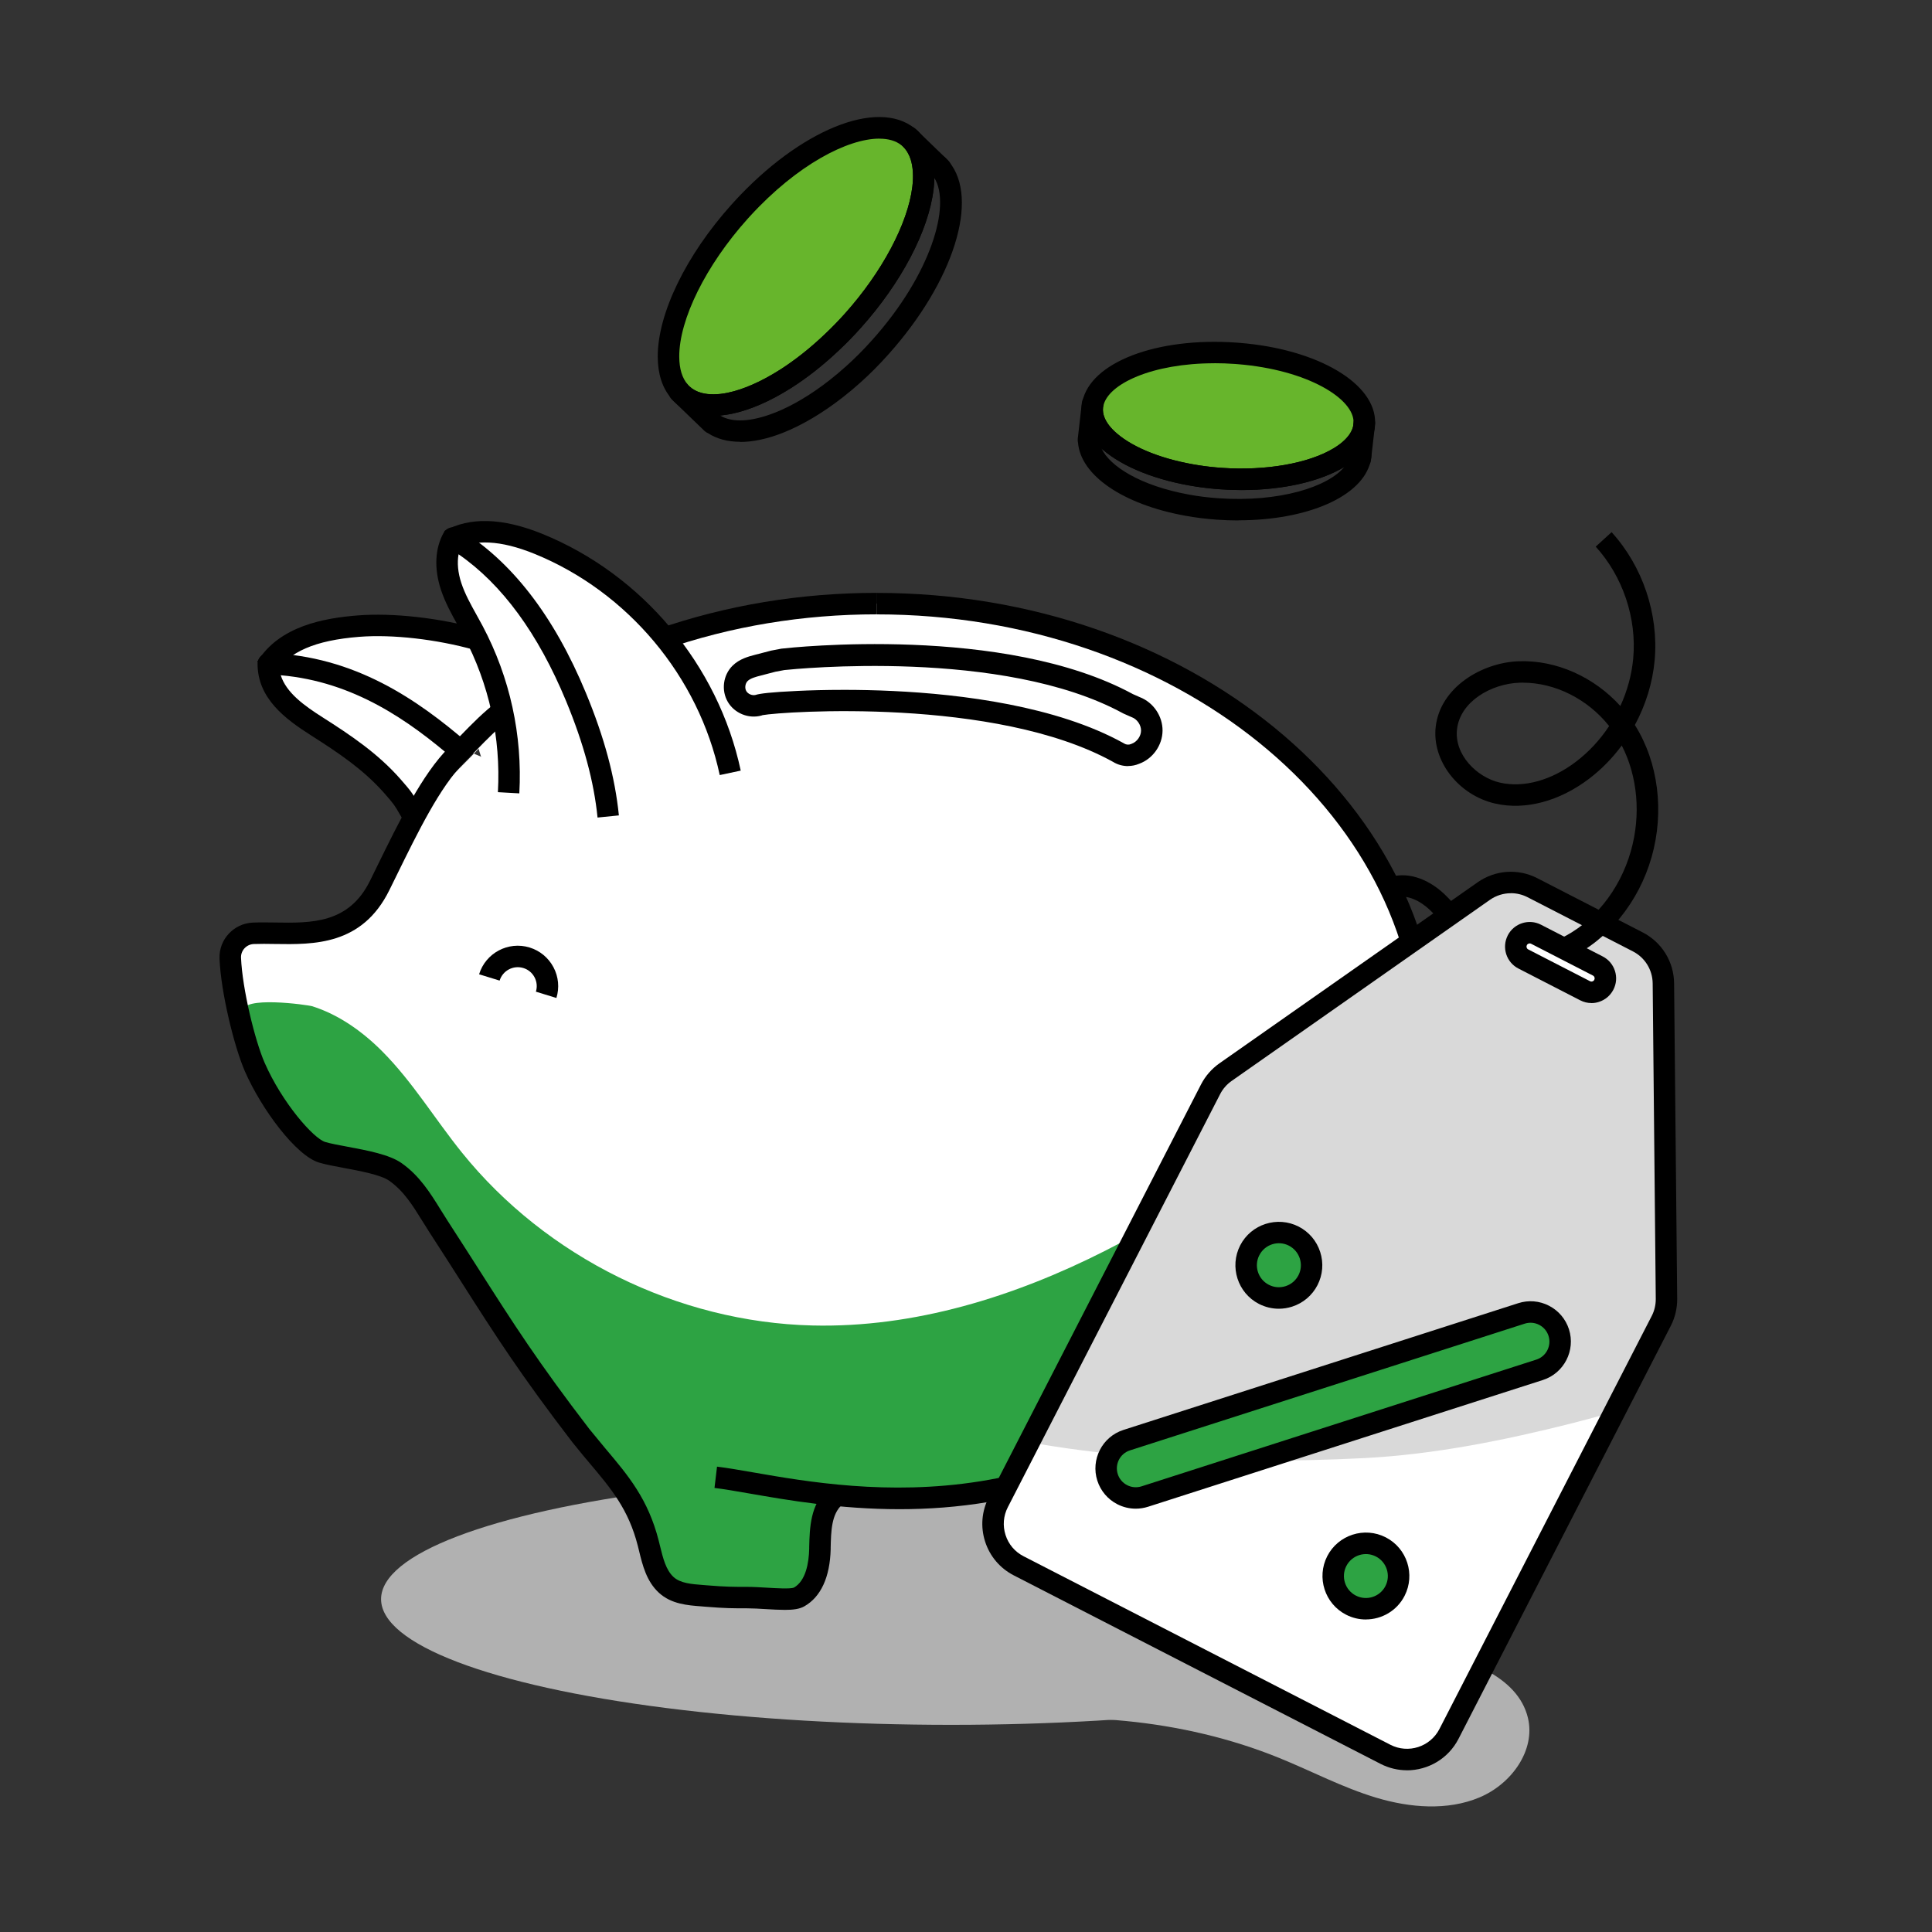 <?xml version="1.0" encoding="UTF-8"?>
<svg xmlns="http://www.w3.org/2000/svg" id="Warstwa_1" data-name="Warstwa 1" viewBox="0 0 450 450">
  <rect x="0" y="0" width="450" height="450" fill="#333333" stroke="none"/>
  <defs>
    <style>
      .cls-1 {
        fill: #d9d9d9;
      }

      .cls-2 {
        fill: #fff;
      }

      .cls-3 {
        fill: #b1b1b1;
      }

      .cls-4 {
        fill: #2da343;
      }

      .cls-5 {
        fill: #67b52c;
      }
    </style>
  </defs>
  <path class="cls-3" d="M225.33,401.75c24.41-3.46,49.99-1.48,72.65,7.72,7.54,3.06,14.73,6.89,22.55,9.24,7.82,2.35,16.59,3.09,24.08-.06,7.49-3.15,13.07-11,11.28-18.5-2.36-9.9-14.73-14-25.25-16.41-27.94-6.42-56.94-12.87-85.18-7.76-6.71,1.21-13.7,3.32-18.02,8.28-4.32,4.95-4.5,13.47,1.21,16.98"></path>
  <g>
    <ellipse class="cls-3" cx="221.53" cy="372.47" rx="132.77" ry="29.28"></ellipse>
    <g>
      <g>
        <g>
          <path class="cls-2" d="M298.2,308.72c-49.88,57.06-110.39,38.02-130.13,35.68l27.71,4.55c-3.37,3.02-3.37,7.87-3.47,12.16-.1,4.28-1.01,9.31-4.87,11.18-3.59,1.74-7.77-.18-11.73-.64-3.28-.38-6.59.27-9.89.41-3.3.14-6.87-.35-9.3-2.59-2.64-2.42-3.31-6.24-4.19-9.71-2.5-9.84-8.29-17.35-15.72-24.27l1.36.95c-15.44-20.13-21.75-30.81-34.46-50.42-3.1-4.78-5.41-9.46-10.06-12.75-3.56-2.52-12.87-3.33-17.05-4.57-4.14-1.23-11.74-10.8-15.71-19.87-2.33-5.33-5.4-17.78-5.7-25.36-.12-3.07,2.28-5.65,5.35-5.78,9.61-.41,22.68,2.59,29.44-11.13,5.58-11.32,11.38-23.86,17.83-30.31,3.95-3.95,6.96-7.41,11.39-10.8l-10.37,9.77c-13.21-11.34-26.92-19.7-44.8-20.3,0,6.95,6.04,11.23,11.32,14.59,6.42,4.09,14.89,12.86,19.97,18.63,3.06,3.47,39.92-41.53,42.27-37.55,0,0-43.88-5.1-52.56-4.41-7.74.61-17.06,2.48-21.44,9.64l117.29,49.24c15.51-5.4,6.99-64.13,24.93-64.13,70.92,0,128.42,46.7,128.42,104.31.11,8.71-1.22,17.4-3.83,25.71l1.4-5.44c-.89,23.06-14.75,43.16-29.19,61.15-3.03,3.77-6.15,7.51-8.47,11.76-4.02,7.34-5.47,15.86-9.45,23.22-.73,1.36-1.62,2.74-2.99,3.45-1.27.66-2.76.66-4.18.64-6.32-.08-12.63-.16-18.95-.24-.98-.01-2.11-.09-2.71-.86-.46-.58-.47-1.39-.49-2.13-.12-6.64-1.74-13.24-4.71-19.18l47.74-34.59Z"></path>
          <path class="cls-2" d="M109.5,145.67c-1.11-6.91-9.08-15.58-3.98-20.37,5.96-5.59,18.39,0,25.46,4.07,7.8,4.5,16.82,12.28,22.73,17.91,2.1,2,15.85-3.48,25.27-4.67,9.42-1.19,12.75-3.31,25.27-2.02,9.28.95,7.89,27.42,8.09,36.75.23,11.08.44,22.36-2.66,33-3.09,10.64-10.06,20.73-20.37,24.8-15.96,6.3-33.99-3.6-45.5-16.32-10.14-11.21-17.71-24.38-27.74-35.66-8.78-9.87-4.55-24.85-6.58-37.48Z"></path>
        </g>
        <g>
          <path d="M154.54,151.34l-1.64-4.72c16.25-5.66,33.53-8.53,51.36-8.53v5c-17.26,0-33.99,2.78-49.71,8.25Z"></path>
          <path class="cls-4" d="M56.75,235.61c-.8-3.74,14.91-1.58,16.04-1.22,6.21,1.98,11.74,5.95,16.3,10.55,7.03,7.08,12.23,15.74,18.49,23.5,19.65,24.39,50.32,39.53,81.63,40.29,23.75.58,47.16-6.72,68.34-17.47,10.74-5.45,21.01-11.8,30.99-18.54,9.72-6.57,41.51-29.58,43.12-41.01,1.46-10.37,1.17,22.9.23,31.85-1.22,11.56-6.45,22.9-12.06,32.92-8.24,14.72-18.6,28.27-25.68,43.58-2.56,5.53-4.69,11.29-8.02,16.39-3.34,5.09-7.97,7.49-13.89,8.89-5.92,1.4-14.5,2.67-17.05-2.86-1.56-3.37-1.79-9.83-2.34-13.5s-.62-6.73-4.24-7.56c-2.56-.59-5.16.61-7.57,1.65-11.53,4.98-24.32,7.02-36.83,5.86-4.44-.41-9.94-.74-12.26,3.07-2.17,3.57.16,8.27-.82,12.33-.82,3.41-3.94,5.89-7.29,6.94-3.35,1.05-6.93.79-10.44.79-12.66,0-18.99-2.26-20.67-6.67-9.53-25.06-14-26.02-17.44-31.06-23.53-34.53-24.18-31.39-40.94-59.55-.62-1.04-20.75-7.2-21.78-7.81-10.65-6.36-14.22-24.05-15.79-31.36Z"></path>
          <path d="M129.6,232.45l-4.78-1.47c.35-1.13.23-2.32-.32-3.36s-1.48-1.81-2.61-2.15c-2.33-.71-4.8.6-5.52,2.93l-4.78-1.47c1.52-4.96,6.79-7.76,11.76-6.24,2.4.74,4.38,2.37,5.56,4.59,1.18,2.22,1.42,4.77.69,7.17Z"></path>
          <path d="M209.5,351.52c-13.95,0-26.07-2.11-34.91-3.65-3.21-.56-5.98-1.04-8.17-1.3l.59-4.96c2.33.28,5.16.77,8.44,1.34,24.75,4.31,76.27,13.28,119.51-36.19l3.76,3.29c-29.56,33.82-62.69,41.47-89.23,41.47Z"></path>
          <path d="M355.21,225.44c-5.24,0-10.35-1.69-14.24-4.96-1.8-1.51-3.26-3.25-4.67-4.93-1.1-1.31-2.13-2.54-3.28-3.63-2.07-1.96-5.24-3.73-7.92-2.8l-1.63-4.73c4.06-1.41,8.92.05,12.99,3.9,1.36,1.29,2.54,2.69,3.68,4.05,1.33,1.59,2.59,3.09,4.05,4.32,4.92,4.13,12.79,4.96,19.12,2.01l2.11,4.53c-3.25,1.51-6.75,2.25-10.21,2.25Z"></path>
          <path d="M276.6,367.9c-.23,0-.45,0-.67,0l-18.95-.24c-.97-.01-3.25-.04-4.65-1.82-.98-1.25-1-2.68-1.02-3.63-.11-6.25-1.64-12.51-4.44-18.1l4.47-2.24c3.13,6.26,4.85,13.26,4.97,20.25,0,.15,0,.34.01.5.15.02.38.03.71.04l18.95.24c1.07.01,2.26.03,3-.36.78-.41,1.42-1.45,1.94-2.42,1.88-3.47,3.16-7.2,4.51-11.15,1.38-4.03,2.81-8.2,4.94-12.08,2.23-4.07,5.12-7.66,7.92-11.14l.79-.98c15.93-19.84,29.18-38,30-59.36l1.08-20.56c-.04-56.11-56.51-101.75-125.92-101.75v-5c72.19,0,130.92,47.92,130.92,106.81v.13s-1.08,20.59-1.08,20.59c-.88,22.86-14.6,41.72-31.09,62.27l-.8.99c-2.79,3.46-5.42,6.72-7.43,10.4-1.92,3.51-3.22,7.3-4.6,11.31-1.36,3.97-2.77,8.07-4.84,11.9-.88,1.64-2.05,3.45-4.03,4.48-1.59.83-3.31.93-4.71.93ZM256.37,362.93h0Z"></path>
          <path d="M182.77,374.97c-1.26,0-2.72-.08-4.42-.18-1.46-.09-2.98-.18-4.26-.18-3.35,0-5.19,0-9.82-.38l-.84-.07c-3.32-.25-7.08-.54-9.95-3.17-2.9-2.66-3.82-6.43-4.63-9.76-.1-.39-.19-.78-.29-1.17-2.17-8.53-6.22-13.33-11.35-19.41l-1.34-1.59-2.55-3.13c-12.17-15.86-17.9-24.84-25.83-37.28-2.23-3.5-4.64-7.28-7.43-11.57-.58-.9-1.14-1.79-1.68-2.67-2.33-3.76-4.35-7.01-7.73-9.4-1.93-1.36-6.73-2.26-10.59-2.98-2.17-.4-4.22-.79-5.73-1.24-5.4-1.6-13.45-12.49-17.29-21.26-2.47-5.66-5.6-18.36-5.91-26.26-.18-4.43,3.3-8.18,7.74-8.38,1.69-.07,3.41-.05,5.24-.02,8.44.14,17.14.27,22.07-9.72l1.61-3.28c5.2-10.6,10.57-21.57,16.69-27.69.93-.93,1.81-1.84,2.67-2.72,2.8-2.88,5.45-5.61,8.98-8.3l3.04,3.97c-3.23,2.47-5.64,4.95-8.42,7.81-.87.9-1.77,1.82-2.72,2.77-5.54,5.54-10.72,16.12-15.74,26.36l-1.62,3.29c-6.33,12.83-17.59,12.65-26.63,12.51-1.75-.03-3.4-.05-4.94.01-1.7.07-3.03,1.5-2.96,3.18.29,7.25,3.24,19.31,5.49,24.46,4.1,9.36,11.4,17.66,14.13,18.47,1.27.38,3.19.73,5.22,1.11,4.56.85,9.74,1.82,12.56,3.81,4.21,2.97,6.69,6.98,9.09,10.85.53.85,1.07,1.72,1.63,2.59,2.79,4.31,5.21,8.09,7.45,11.6,7.87,12.33,13.55,21.24,25.54,36.87l3.79,4.6c5.33,6.31,9.92,11.76,12.38,21.41.1.4.2.81.3,1.21.71,2.9,1.38,5.63,3.16,7.27,1.59,1.46,4.19,1.66,6.95,1.87l.87.07c4.42.36,6.09.36,9.41.36,1.43,0,3.02.1,4.56.19,2.03.12,5.42.33,6.25-.02,2.79-1.6,3.48-5.8,3.56-9.05v-.41c.11-4.41.24-9.9,4.3-13.55l3.34,3.72c-2.46,2.2-2.55,6.14-2.64,9.95v.41c-.17,6.5-2.28,11.1-6.14,13.29-1.1.63-2.58.83-4.57.83Z"></path>
          <g>
            <path d="M139.18,190.42c-.84-8.38-3.24-17.24-7.32-27.11-6.51-15.72-14.92-27.21-25.05-34.21-.36,1.98-.15,4.3.64,6.69.84,2.55,2.17,4.94,3.58,7.48.47.84.94,1.69,1.39,2.54,6.35,11.97,9.3,25.45,8.54,38.98l-4.99-.28c.71-12.62-2.04-25.19-7.97-36.36-.44-.82-.89-1.64-1.34-2.45-1.46-2.62-2.96-5.33-3.96-8.34-1.62-4.92-1.4-9.64.64-13.28.33-.59.89-1.02,1.54-1.19.66-.17,1.35-.08,1.93.27,12.21,7.34,22.19,20.2,29.66,38.24,4.28,10.32,6.79,19.65,7.68,28.52l-4.97.5Z"></path>
            <path d="M167.64,180.53c-4.89-22.97-21.44-42.72-43.2-51.55-7.79-3.16-14.01-3.48-18.5-.94l-2.46-4.35c5.88-3.32,13.57-3.1,22.84.66,23.27,9.45,40.98,30.57,46.21,55.14l-4.89,1.04Z"></path>
          </g>
          <g>
            <path d="M94.27,191.64c-.49-.82-.86-1.47-1.17-2.01-1.15-2-1.33-2.31-3.59-4.88-4.84-5.49-10.58-9.34-17.04-13.45-6.03-3.84-12.47-8.61-12.48-16.69,0-.68.27-1.33.76-1.8.49-.47,1.15-.73,1.82-.7,20.17.68,34.75,10.95,46.34,20.9l-3.26,3.79c-10.34-8.88-23.15-18.02-40.26-19.52,1.3,4.1,5.48,7.08,9.75,9.8,6.54,4.16,12.85,8.39,18.11,14.36,2.51,2.85,2.88,3.43,4.18,5.7.3.53.66,1.16,1.14,1.96l-4.3,2.54Z"></path>
            <path d="M64.17,156.79l-4.27-2.61c5.17-8.46,15.82-10.23,23.37-10.83,8.26-.66,19.23.58,28.62,3.22l-1.35,4.81c-8.86-2.49-19.16-3.66-26.87-3.05-10.28.81-16.47,3.5-19.5,8.46Z"></path>
          </g>
          <path d="M262.75,178.44c-1.23,0-2.45-.33-3.51-.99-27.37-15.15-76.91-11.73-81.61-10.88-.09.03-.17.06-.26.09-2.99.83-6.29-.51-7.85-3.18-1.56-2.68-1.11-6.21,1.08-8.4,1.63-1.63,3.81-2.19,5.4-2.6.82-.21,1.26-.33,1.7-.44.45-.12.9-.24,1.76-.46.05-.01.1-.02.16-.04l2.25-.43c.06-.01.12-.02.18-.03,2.11-.24,51.89-5.67,81.84,10.6l1.59.7c3.16,1.22,5.33,4.43,5.3,7.81-.03,3.38-2.26,6.54-5.43,7.7-.82.35-1.71.53-2.6.53ZM196.55,160.68c3.45,0,7.32.07,11.48.27,15.86.75,38.05,3.47,53.7,12.16.04.02.09.05.13.08.44.28,1.07.33,1.54.12.06-.03.12-.05.18-.07,1.24-.44,2.18-1.76,2.19-3.07.01-1.31-.9-2.65-2.13-3.11-.04-.02-.08-.03-.13-.05l-1.74-.77c-.06-.03-.13-.06-.19-.09-27.98-15.26-76.51-10.33-78.89-10.08l-2.08.39c-.79.2-1.22.32-1.65.43-.44.12-.89.23-1.72.45-1.15.29-2.44.63-3.11,1.29-.57.57-.71,1.65-.3,2.34.4.68,1.36,1.08,2.12.9,1.08-.34,3.52-.65,9.9-.95,2.75-.13,6.4-.24,10.69-.24Z"></path>
        </g>
      </g>
      <g>
        <g>
          <path class="cls-5" d="M317.77,98.53c0,.2-.01.38-.03.57-.14,1.22-.6,2.38-1.34,3.47-1.01,1.48-2.55,2.84-4.5,4-6.09,3.67-16.26,5.69-27.49,4.89-1.86-.13-3.69-.33-5.44-.6-8.85-1.34-16.2-4.32-20.5-8.04-1.65-1.42-2.85-2.97-3.5-4.57-.48-1.17-.67-2.38-.53-3.6.02-.19.05-.38.1-.57,1.55-7.75,16.17-13,33.24-11.8.23.02.46.03.69.06,16.73,1.34,29.56,8.45,29.31,16.19Z"></path>
          <path d="M289.23,114.15c-1.65,0-3.31-.06-4.99-.18-1.88-.13-3.78-.34-5.65-.63-9.08-1.38-17.01-4.52-21.75-8.62-1.97-1.7-3.38-3.55-4.18-5.51-.65-1.58-.88-3.21-.7-4.83.03-.28.08-.56.15-.84,1.89-9.15,17.28-15.05,35.85-13.74.26.02.52.04.78.06,18.22,1.46,31.78,9.49,31.55,18.69,0,.29-.02.56-.05.85-.18,1.58-.77,3.13-1.76,4.58-1.23,1.79-3,3.38-5.29,4.75-5.76,3.48-14.48,5.42-23.95,5.42ZM282.85,84.61c-14.47,0-24.83,4.82-25.86,9.96,0,.04-.02.09-.03.13-.02.07-.03.15-.04.22-.09.79.03,1.57.36,2.38.49,1.21,1.47,2.46,2.82,3.62,4.04,3.5,11.06,6.22,19.24,7.47,1.73.27,3.49.46,5.23.58,10.21.72,20.19-1.02,26.03-4.54,1.65-.98,2.93-2.11,3.73-3.28.53-.78.83-1.55.92-2.34,0-.08.02-.16.02-.23,0-.05,0-.1,0-.14.18-5.51-10.63-12.3-27.01-13.62-.26-.03-.46-.04-.65-.05-1.63-.12-3.22-.17-4.76-.17Z"></path>
        </g>
        <path d="M288.46,121.22c-1.65,0-3.33-.06-5.05-.18-2.52-.18-4.97-.48-7.3-.91-14.52-2.62-24.41-9.4-25.02-17.03-.07-.29-.1-.59-.06-.91l.96-8.4c.15-1.3,1.28-2.28,2.58-2.21.76.03,1.49.4,1.94,1,.45.61.64,1.39.45,2.12-.02.07-.03.15-.04.22-.09.79.03,1.57.36,2.38.49,1.21,1.47,2.46,2.82,3.62,4.04,3.5,11.06,6.22,19.24,7.47,1.73.27,3.49.46,5.23.58,10.21.72,20.19-1.02,26.03-4.54,1.65-.98,2.93-2.11,3.73-3.28.52-.77.83-1.54.92-2.32v-.03c.16-1.37,1.39-2.36,2.77-2.2,1.37.16,2.36,1.39,2.2,2.76,0,.01,0,.03,0,.04l-.81,7.04c-.05.4-.11.72-.19,1.04-1.85,8.16-14.69,13.71-30.76,13.71ZM256.58,104.49c1.9,4.04,8.91,8.64,20.42,10.72,2.16.4,4.43.68,6.76.84,14.31,1,25.59-2.68,29.35-7.29-6.77,4.06-17.56,6-28.88,5.2-1.88-.13-3.78-.34-5.65-.63-9.08-1.38-17.01-4.52-21.75-8.62-.08-.07-.17-.15-.25-.22Z"></path>
        <g>
          <path class="cls-4" d="M316.93,106.18l-.09.75h-.05c.06-.25.1-.49.13-.75Z"></path>
          <path d="M316.84,109.43c-.05,0-.11,0-.16,0-.74-.05-1.44-.42-1.87-1.01-.44-.59-.62-1.35-.44-2.07.04-.17.06-.34.09-.52.19-1.36,1.44-2.31,2.79-2.13,1.36.17,2.32,1.41,2.16,2.77l-.09.75c-.15,1.27-1.22,2.21-2.48,2.21Z"></path>
        </g>
        <g>
          <path class="cls-4" d="M317.81,98.53l-.07.57c.02-.19.04-.38.03-.57h.04Z"></path>
          <path d="M317.74,101.6c-.1,0-.2,0-.31-.02-1.37-.17-2.34-1.41-2.18-2.77,0-.02,0-.04,0-.05h0c0-.06.01-.11.01-.17-.03-1.38,1.06-2.53,2.43-2.56.71-.01,1.45.28,1.94.82.49.54.74,1.27.64,1.99l-.07.57c-.16,1.26-1.24,2.18-2.48,2.18Z"></path>
        </g>
      </g>
      <g>
        <g>
          <g>
            <path class="cls-4" d="M219.12,39.17l-.04.04c-.2-.24-.41-.47-.64-.7l.68.66Z"></path>
            <path d="M219.09,41.71c-.05,0-.1,0-.16,0-.7-.04-1.35-.38-1.79-.92-.14-.17-.3-.33-.46-.5-.97-.97-.98-2.54-.02-3.52.97-.98,2.54-1,3.52-.04l.68.66c.49.47.76,1.12.76,1.8,0,.68-.28,1.33-.77,1.79l-.04.04c-.47.45-1.09.7-1.73.7Z"></path>
          </g>
          <g>
            <path class="cls-4" d="M212.06,32.35c-.18-.17-.34-.32-.55-.47l.03-.04.52.5Z"></path>
            <path d="M212.06,34.85c-.62,0-1.23-.23-1.72-.68-.1-.09-.19-.18-.3-.26-.54-.39-.9-.98-1-1.64-.1-.66.06-1.33.46-1.86.43-.58,1.1-.97,1.82-1.03.72-.06,1.44.17,1.96.67l.52.5c.99.95,1.02,2.53.07,3.53-.49.51-1.15.77-1.81.77Z"></path>
          </g>
        </g>
        <g>
          <path class="cls-5" d="M214.97,43.81c-1.06,8.81-6.92,20.42-16.37,30.95-1.57,1.75-3.18,3.4-4.8,4.93-3.6,3.42-7.28,6.3-10.88,8.59h0c-4.58,2.91-9,4.84-12.92,5.65-2.68.56-5.14.57-7.23,0-1.54-.41-2.88-1.14-3.99-2.2-.17-.17-.34-.34-.48-.53-1.74-1.99-2.57-4.77-2.59-8.09-.04-9.05,6.04-22.08,16.54-33.78.2-.21.39-.43.59-.64,14.25-15.57,31.2-22.91,38.68-16.8.21.15.37.3.55.47,1.1,1.06,1.89,2.4,2.4,3.96.69,2.12.85,4.68.5,7.49Z"></path>
          <path d="M166.13,96.85c-1.42,0-2.76-.17-4.01-.5-1.97-.52-3.67-1.47-5.07-2.81-.22-.22-.45-.45-.69-.75-2.08-2.4-3.14-5.65-3.16-9.67-.04-10.02,6.54-23.61,17.18-35.47l.6-.66c15.33-16.75,33.39-24.09,42.06-17.1.27.2.5.4.74.63,1.39,1.34,2.41,3.01,3.06,5,.8,2.47,1,5.35.61,8.58-1.17,9.69-7.52,21.77-16.99,32.32-1.57,1.76-3.24,3.47-4.95,5.08-3.63,3.45-7.41,6.44-11.25,8.88-.05.03-.1.06-.15.09-4.75,3-9.46,5.04-13.62,5.9-1.53.32-2.99.48-4.38.48ZM204.8,32.29c-7.33,0-19.11,6.05-30.12,18.08l-.58.64c-9.68,10.79-15.93,23.4-15.89,32.09.02,2.81.68,4.98,1.97,6.45.04.04.07.09.11.13.08.11.18.19.27.28.74.71,1.72,1.25,2.86,1.55,1.68.45,3.79.44,6.08-.04,3.62-.75,7.8-2.59,12.09-5.31.04-.03.09-.05.13-.08,3.52-2.26,7.01-5.02,10.37-8.22,1.61-1.52,3.18-3.13,4.66-4.78,8.68-9.67,14.71-21.01,15.75-29.58,0,0,0,0,0,0,.3-2.46.16-4.68-.4-6.42-.39-1.19-.99-2.19-1.76-2.93-.08-.07-.17-.16-.28-.24-.04-.03-.07-.06-.11-.08-1.25-1.02-3-1.53-5.13-1.53Z"></path>
        </g>
        <path d="M172.38,102.9c-2.89,0-5.42-.67-7.47-2-.29-.12-.57-.29-.81-.52l-4.21-4.06s0,0-.01-.01l-3.36-3.23c-.96-.92-1.03-2.42-.17-3.43.49-.57,1.23-.92,2-.9.75.02,1.49.35,1.94.95.08.11.18.19.27.28.74.71,1.72,1.25,2.86,1.55,1.68.45,3.79.44,6.08-.04,3.62-.75,7.8-2.59,12.09-5.31.04-.03.09-.05.13-.08,3.52-2.26,7.01-5.02,10.37-8.22,1.61-1.52,3.18-3.13,4.66-4.78,8.68-9.67,14.71-21.01,15.75-29.58.3-2.47.16-4.69-.4-6.42-.39-1.19-.99-2.19-1.76-2.93-.99-.96-1.02-2.54-.06-3.53.96-.99,2.54-1.02,3.54-.06l6.38,6.16c.33.33.6.62.85.93,7.16,8.61,1.07,27.95-14.19,44.95-2.11,2.36-4.29,4.55-6.49,6.51-1.31,1.18-2.68,2.33-4.06,3.4-4.66,3.65-9.5,6.52-14.02,8.3-.04.02-.09.03-.13.05-3.54,1.38-6.84,2.06-9.77,2.06ZM167.74,96.78c2.77,1.72,7.24,1.5,12.7-.65.04-.02.08-.03.12-.04,4.03-1.6,8.41-4.21,12.65-7.54,1.29-1.01,2.57-2.08,3.8-3.19,2.06-1.84,4.11-3.89,6.1-6.12,0,0,0,0,0,0,13.77-15.34,18.46-31.52,14.52-37.78-.02.85-.08,1.73-.19,2.64-1.17,9.68-7.52,21.77-16.99,32.32-1.57,1.76-3.24,3.47-4.95,5.08-3.63,3.45-7.41,6.44-11.25,8.88-.05.03-.1.06-.15.09-4.75,3-9.46,5.04-13.62,5.9-.95.2-1.87.33-2.76.41Z"></path>
      </g>
    </g>
  </g>
  <g>
    <path class="cls-2" d="M381.66,219.48l-24.93-12.81c-3.51-1.8-7.72-1.51-10.95.75l-60.42,42.37c-1.41.99-2.56,2.31-3.35,3.84l-8.86,17.23-33.41,65.01h0l-7.39,14.37c-2.68,5.22-.63,11.62,4.59,14.3l86.08,44.24c5.22,2.68,11.62.63,14.3-4.59l49.65-96.61c.79-1.53,1.19-3.24,1.17-4.96l-.72-73.79c-.04-3.94-2.26-7.54-5.77-9.34Z"></path>
    <g>
      <g>
        <path class="cls-1" d="M242.02,336.33c8.8,1.49,17.99,2.55,26.9,3.1,16.08.99,32.72,1.01,48.81.19,16.28-.83,32.67-4.14,48.45-8.12,3.32-.84,6.62-1.75,9.9-2.7l12.11-23.56-.81-82.83-36.34-18.68-67.82,47.55-43.47,84.57c.75.17,1.5.33,2.28.46Z"></path>
        <path d="M327.7,412.33c-2.07,0-4.17-.48-6.14-1.49l-85.44-43.91c-3.2-1.65-5.57-4.44-6.67-7.87-1.1-3.43-.8-7.08.85-10.28l49.45-96.21c1-1.94,2.47-3.62,4.25-4.88l60.17-42.19c4.11-2.88,9.44-3.25,13.9-.95l24.54,12.62c4.46,2.29,7.27,6.84,7.32,11.86l.72,73.49c.02,2.18-.49,4.35-1.49,6.29h0l-49.45,96.21c-2.39,4.64-7.12,7.32-12.01,7.32ZM351.9,208.05c-1.71,0-3.41.52-4.87,1.54l-60.17,42.19c-1.12.79-2.05,1.85-2.67,3.07l-49.45,96.21c-1.04,2.02-1.22,4.31-.53,6.47s2.18,3.92,4.2,4.95l85.44,43.91c4.16,2.14,9.28.49,11.42-3.67l49.45-96.21c.63-1.22.95-2.59.94-3.96l-.72-73.49c-.03-3.16-1.79-6.02-4.6-7.46l-24.54-12.62c-1.23-.63-2.56-.94-3.88-.94Z"></path>
        <g>
          <rect class="cls-4" x="255.33" y="320.35" width="110.38" height="13.79" rx="6.9" ry="6.9" transform="translate(-85.17 110.58) rotate(-17.8)"></rect>
          <path d="M264.53,351.4c-1.47,0-2.94-.35-4.29-1.04-2.23-1.15-3.88-3.1-4.65-5.48h0c-1.58-4.93,1.14-10.23,6.07-11.82l91.96-29.52c2.39-.77,4.94-.56,7.17.59,2.23,1.15,3.88,3.1,4.65,5.48,1.58,4.93-1.14,10.23-6.07,11.82l-91.96,29.52c-.95.3-1.92.45-2.88.45ZM260.35,343.35c.36,1.12,1.13,2.03,2.18,2.57,1.04.54,2.24.63,3.35.28l91.96-29.52c2.31-.74,3.58-3.22,2.84-5.53-.36-1.12-1.13-2.03-2.18-2.57s-2.24-.63-3.35-.28l-91.96,29.52c-2.31.74-3.58,3.22-2.84,5.53h0Z"></path>
        </g>
        <g>
          <circle class="cls-4" cx="297.87" cy="294.7" r="7.62"></circle>
          <path d="M297.86,304.83c-1.59,0-3.16-.38-4.62-1.12-4.96-2.55-6.92-8.66-4.38-13.63h0c2.55-4.96,8.66-6.92,13.63-4.38,2.4,1.24,4.18,3.33,5.01,5.91s.6,5.31-.63,7.72c-1.24,2.4-3.33,4.18-5.91,5.01-1.02.33-2.06.49-3.1.49ZM293.32,292.36c-1.29,2.51-.3,5.6,2.21,6.89,1.22.63,2.6.74,3.91.32s2.36-1.32,2.99-2.53.74-2.6.32-3.91c-.42-1.3-1.32-2.36-2.53-2.99-2.51-1.29-5.6-.3-6.89,2.21h0Z"></path>
        </g>
        <g>
          <circle class="cls-4" cx="318.14" cy="367.09" r="7.62"></circle>
          <path d="M318.13,377.21c-1.56,0-3.13-.36-4.61-1.12-4.96-2.55-6.92-8.66-4.38-13.63h0c2.55-4.96,8.66-6.93,13.63-4.38,4.96,2.55,6.93,8.66,4.38,13.63-1.79,3.49-5.34,5.49-9.02,5.49ZM313.59,364.75c-1.29,2.51-.3,5.6,2.21,6.89,2.51,1.29,5.6.3,6.89-2.21,1.29-2.51.3-5.6-2.21-6.89-2.51-1.29-5.6-.3-6.89,2.21h0Z"></path>
        </g>
        <g>
          <rect class="cls-2" x="352.16" y="220.94" width="22.66" height="6.48" rx="3.24" ry="3.24" transform="translate(142.68 -141.36) rotate(27.2)"></rect>
          <path d="M370.68,233.63c-.9,0-1.79-.21-2.62-.64l-14.39-7.4c-1.36-.7-2.37-1.89-2.84-3.35-.46-1.44-.34-2.97.33-4.31.01-.02.02-.04.03-.07,1.45-2.81,4.91-3.93,7.73-2.48l14.39,7.4c1.36.7,2.37,1.89,2.84,3.35.47,1.46.34,3.02-.36,4.38,0,.02-.02.03-.03.05-.7,1.34-1.88,2.33-3.33,2.8-.58.19-1.17.28-1.76.28ZM355.65,220.12s0,.02-.01.03c-.12.23-.09.43-.05.56.04.13.14.32.37.43l14.39,7.4c.23.12.43.09.56.05.13-.04.32-.14.43-.37v-.02c.12-.22.09-.42.05-.55-.04-.13-.14-.32-.37-.43l-14.39-7.4c-.36-.18-.79-.05-.99.3Z"></path>
        </g>
      </g>
      <path d="M365.41,223.2l-2.11-4.53c7.76-3.61,13.95-11.25,16.56-20.43,2.39-8.41,1.58-17.42-2.12-24.6-2.16,2.92-4.71,5.54-7.59,7.73-6.92,5.27-14.89,7.39-21.87,5.8-8.59-1.95-14.82-10-13.87-17.94,1.08-9.11,10.66-14.88,19.29-15.21,8.78-.33,17.57,3.65,23.71,10.42,1.61-3.5,2.65-7.27,3-11.09.85-9.35-2.42-19.08-8.74-26.03l3.7-3.37c7.25,7.96,11,19.12,10.03,29.85-.48,5.26-2.09,10.41-4.61,15.07,0,.01.02.03.03.04,5.43,8.64,6.88,20.12,3.88,30.69-3,10.56-10.2,19.39-19.26,23.6ZM354.71,159c-.28,0-.55,0-.83.02-6.53.24-13.74,4.35-14.51,10.8-.71,5.94,4.61,11.25,10.01,12.47,5.54,1.26,12-.53,17.73-4.9,3-2.29,5.6-5.11,7.69-8.28-4.99-6.26-12.54-10.1-20.1-10.1Z"></path>
    </g>
  </g>
</svg>
